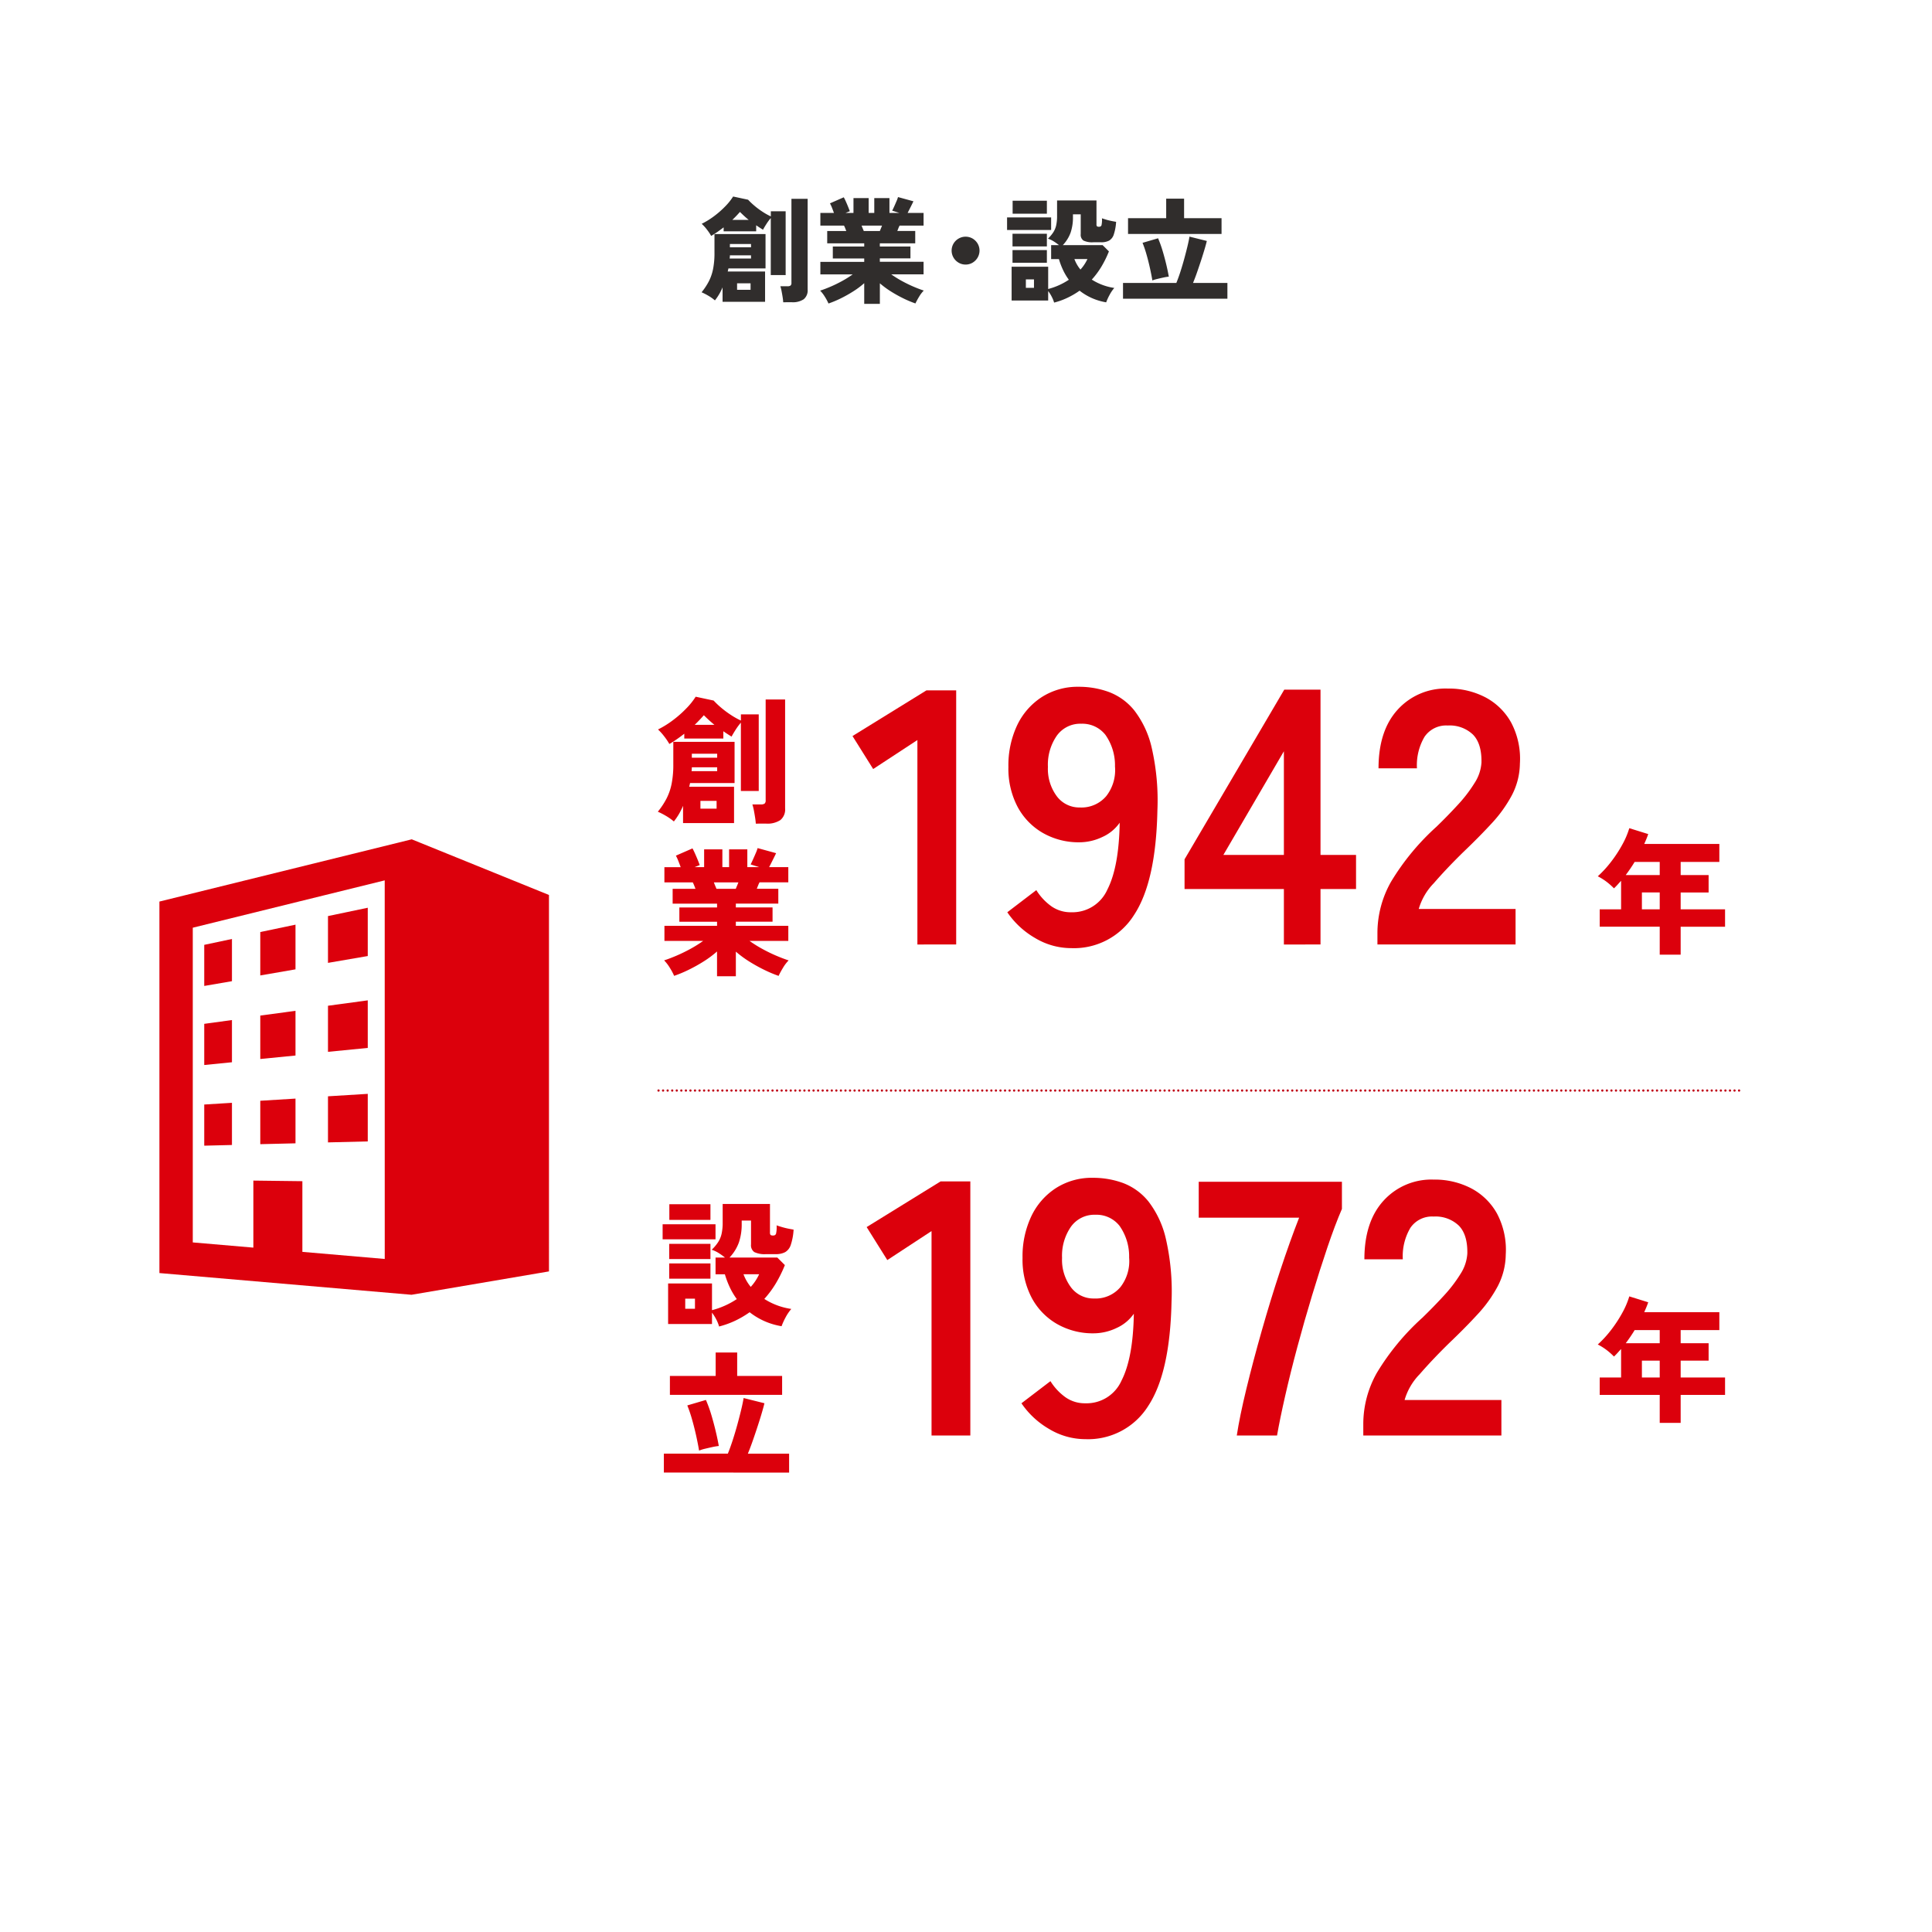 <svg xmlns="http://www.w3.org/2000/svg" width="339" height="339" viewBox="0 0 339 339">
  <g id="works_data_item_01_2025" transform="translate(15524.331 23293.781)">
    <path id="パス_14705" data-name="パス 14705" d="M195.926,210.666v-4.907H185.395v-3.054h3.753v-5c-.208.224-.415.449-.615.673s-.413.441-.635.649a11.915,11.915,0,0,0-1.24-1.106,10.283,10.283,0,0,0-1.6-1.01,19,19,0,0,0,2.308-2.513,22.808,22.808,0,0,0,1.96-2.982,14.512,14.512,0,0,0,1.262-2.945l3.32,1.034c-.1.291-.206.577-.327.868s-.244.575-.373.864h13.178v3.152H199.6v2.306h4.905v3.054H199.6v2.957h7.79v3.054H199.6v4.907Zm-5.963-13.972h5.963v-2.306h-4.4q-.364.6-.757,1.176T189.963,196.694Zm2.837,6.011h3.126v-2.957H192.8Z" transform="translate(-15429.032 -23336.934)" fill="#dc000c"/>
    <path id="パス_14710" data-name="パス 14710" d="M195.926,251.666v-4.907H185.395v-3.054h3.753v-5c-.208.224-.415.449-.615.673s-.413.441-.635.649a11.922,11.922,0,0,0-1.24-1.106,10.285,10.285,0,0,0-1.6-1.01,19.005,19.005,0,0,0,2.308-2.513,22.806,22.806,0,0,0,1.96-2.982,14.512,14.512,0,0,0,1.262-2.945l3.32,1.034c-.1.291-.206.577-.327.868s-.244.575-.373.864h13.178v3.152H199.6v2.306h4.905v3.054H199.6v2.957h7.79v3.054H199.6v4.907Zm-5.963-13.972h5.963v-2.306h-4.4q-.364.6-.757,1.176T189.963,237.694Zm2.837,6.011h3.126v-2.957H192.8Z" transform="translate(-15429.032 -23295.781)" fill="#dc000c"/>
    <g id="グループ_3419" data-name="グループ 3419">
      <rect id="長方形_5603" data-name="長方形 5603" width="339" height="339" transform="translate(-15524.331 -23293.781)" fill="none"/>
      <path id="パス_14700" data-name="パス 14700" d="M110.261,151.628V149.1a9.881,9.881,0,0,1-.6,1.2,9.268,9.268,0,0,1-.741,1.082,7.885,7.885,0,0,0-1.2-.842,10.478,10.478,0,0,0-1.14-.581,11.368,11.368,0,0,0,1.26-1.9,8.3,8.3,0,0,0,.751-2.164,14.143,14.143,0,0,0,.25-2.865v-3.286H117.8v6.031h-6.512l-.12.541h6.552v5.31Zm8.458-4.689v-10a8.962,8.962,0,0,0-.761,1.032c-.254.395-.455.733-.6,1.012q-.559-.34-1.2-.779v1.06h-5.709v-.7q-.562.442-1.132.832c-.383.26-.731.483-1.054.671a9.289,9.289,0,0,0-.739-1.1,7.844,7.844,0,0,0-.924-1.022,13.8,13.8,0,0,0,2.2-1.363,16.136,16.136,0,0,0,1.964-1.733,10.284,10.284,0,0,0,1.35-1.693l2.625.561a12.191,12.191,0,0,0,1.064,1.012,13.527,13.527,0,0,0,1.413,1.062,11.077,11.077,0,0,0,1.513.852v-.9h2.6v11.2Zm-7.213-2.905h3.747v-.561h-3.707c0,.092,0,.186-.01.281S111.517,143.942,111.505,144.034Zm.04-1.964h3.707v-.581h-3.707Zm.421-4.809h2.883q-.418-.34-.81-.7c-.26-.24-.5-.473-.733-.7q-.258.3-.6.661C112.479,136.761,112.232,137.009,111.966,137.262Zm.84,12.263h2.366v-1.142h-2.366Zm8.095,2.184a8.842,8.842,0,0,0-.1-.892c-.054-.339-.114-.683-.182-1.032a6.627,6.627,0,0,0-.22-.882h1.222a.977.977,0,0,0,.563-.12.607.607,0,0,0,.16-.5V133.555h2.845v15.929a2,2,0,0,1-.693,1.7,3.424,3.424,0,0,1-2.072.521Z" transform="translate(-15507.806 -23392.455)" fill="#302d2c"/>
      <path id="パス_14701" data-name="パス 14701" d="M124.694,151.939v-3.627a14.711,14.711,0,0,1-1.964,1.463A22.835,22.835,0,0,1,120.539,151a18.342,18.342,0,0,1-2.116.882,8.72,8.72,0,0,0-.621-1.162,5.955,5.955,0,0,0-.842-1.1q.863-.28,1.865-.711c.667-.287,1.334-.615,2-.98a18.477,18.477,0,0,0,1.841-1.154H117v-2.2h7.694v-.6h-5.51V141.88h5.51v-.561H118.2v-2.162h3.346c-.066-.174-.134-.345-.2-.513a3.533,3.533,0,0,0-.2-.431H117v-2.224h2.384c-.106-.293-.224-.6-.349-.922a6.362,6.362,0,0,0-.353-.761l2.424-1.062a8.255,8.255,0,0,1,.371.751c.142.315.275.629.4.942s.224.563.291.751l-.759.3h1.4v-2.6h2.665v2.6h.984v-2.6h2.663v2.6h1.743l-1.262-.4c.094-.174.21-.417.351-.731s.279-.627.411-.942a5.248,5.248,0,0,0,.26-.711l2.705.741c-.12.254-.283.589-.491,1s-.383.761-.529,1.042h2.8v2.224h-4.208a4.258,4.258,0,0,0-.2.431c-.066.168-.132.339-.2.513h3.144v2.162h-6.211v.561h5.372v2.084h-5.372v.6h7.674v2.2h-5.671a18.747,18.747,0,0,0,1.843,1.154c.669.365,1.336.693,2,.98s1.29.525,1.863.711a5.775,5.775,0,0,0-.832,1.1,12.8,12.8,0,0,0-.631,1.162A19.01,19.01,0,0,1,131.6,151a23.422,23.422,0,0,1-2.186-1.212,16.028,16.028,0,0,1-1.974-1.453v3.607Zm-.08-12.782h2.825c.054-.136.114-.283.18-.443s.134-.327.2-.5h-3.587c.066.174.134.341.2.5S124.562,139.021,124.614,139.157Z" transform="translate(-15497.384 -23392.406)" fill="#302d2c"/>
      <path id="パス_14702" data-name="パス 14702" d="M130.918,141.562a2.361,2.361,0,0,1-1.222-.331,2.47,2.47,0,0,1-.892-.892,2.443,2.443,0,0,1,0-2.455A2.49,2.49,0,0,1,129.7,137a2.456,2.456,0,0,1,2.455,0,2.527,2.527,0,0,1,.882.882,2.443,2.443,0,0,1,0,2.455,2.507,2.507,0,0,1-.882.892A2.356,2.356,0,0,1,130.918,141.562Z" transform="translate(-15485.827 -23388.922)" fill="#302d2c"/>
      <path id="パス_14703" data-name="パス 14703" d="M133.329,138.674v-2.2h7.732v2.2Zm8.255,12.744a5.38,5.38,0,0,0-.423-1.04,6.425,6.425,0,0,0-.619-.984v1.663h-6.414v-5.931h6.414v3.907a11.947,11.947,0,0,0,3.625-1.623,10.3,10.3,0,0,1-1.03-1.743,12.914,12.914,0,0,1-.711-1.883h-1.365v-2.445h1.383a9.456,9.456,0,0,0-.912-.651,4.755,4.755,0,0,0-1.03-.491,6.379,6.379,0,0,0,.93-1.1,3.811,3.811,0,0,0,.511-1.222,7.407,7.407,0,0,0,.16-1.683V133.5h6.915v4.128a.629.629,0,0,0,.08.4.622.622,0,0,0,.4.08.4.4,0,0,0,.4-.258,4.282,4.282,0,0,0,.08-1.224c.186.066.423.142.711.23s.589.162.912.23.607.12.86.16a8.65,8.65,0,0,1-.411,2.234,1.9,1.9,0,0,1-.82,1.062,2.846,2.846,0,0,1-1.373.291h-1.4a3.506,3.506,0,0,1-1.723-.3,1.219,1.219,0,0,1-.481-1.122v-3.486H144.89v.481a8.3,8.3,0,0,1-.4,2.7,6.3,6.3,0,0,1-1.383,2.232H150.1l1.1,1.1a18.736,18.736,0,0,1-1.3,2.645,14.555,14.555,0,0,1-1.705,2.3,9.963,9.963,0,0,0,1.843.922,9.844,9.844,0,0,0,2.106.541,6.405,6.405,0,0,0-.832,1.232,9.51,9.51,0,0,0-.593,1.294,10.442,10.442,0,0,1-2.565-.773,10.315,10.315,0,0,1-2.1-1.272,14.162,14.162,0,0,1-2.1,1.232A12.6,12.6,0,0,1,141.584,151.417Zm-7.3-9.858v-2.224h6.031v2.224Zm0,2.865V142.2h6.031v2.224Zm.02-8.6v-2.284h6.011v2.284Zm2.324,13h1.423V147.35h-1.423Zm9.578-3.206a7.02,7.02,0,0,0,.7-.9,7.4,7.4,0,0,0,.523-.942h-2.286A6.359,6.359,0,0,0,146.211,145.626Z" transform="translate(-15480.954 -23392.104)" fill="#302d2c"/>
      <path id="パス_14704" data-name="パス 14704" d="M143.482,150.9v-2.765h9.357q.361-.884.723-2c.238-.749.467-1.513.679-2.294s.4-1.509.561-2.184.275-1.224.341-1.653l3.046.761c-.118.495-.277,1.062-.471,1.7s-.4,1.306-.631,1.994-.453,1.352-.679,1.994-.443,1.2-.643,1.683H161.8V150.9Zm.882-11.361V136.77h6.694v-3.426H154.2v3.426h6.572v2.765Zm4.268,8.155q-.159-.983-.431-2.2c-.18-.814-.383-1.617-.609-2.4a19.141,19.141,0,0,0-.683-2l2.725-.8a20.045,20.045,0,0,1,.791,2.194q.352,1.172.633,2.344t.461,2.194a8.686,8.686,0,0,0-.962.16q-.562.12-1.082.25A5.776,5.776,0,0,0,148.632,147.691Z" transform="translate(-15470.763 -23392.266)" fill="#302d2c"/>
      <path id="パス_11498" data-name="パス 11498" d="M102.808,211.445H293.16" transform="translate(-15511.589 -23313.875)" fill="none" stroke="#c00014" stroke-linecap="round" stroke-width="0.4" stroke-dasharray="0 0.8"/>
      <path id="パス_12195" data-name="パス 12195" d="M103.377,189.445,59.1,200.367v65.186l44.238,3.809,24.117-4.1V199.211Zm-4.739,73.634-14.453-1.246v-12.4l-8.6-.106v11.762l-10.63-.914V204.956l33.678-8.307Z" transform="translate(-15555.46 -23335.955)" fill="#dc000c"/>
      <path id="パス_12196" data-name="パス 12196" d="M80.84,195.438,73.861,196.9v8.211l6.979-1.2Z" transform="translate(-15540.642 -23329.941)" fill="#dc000c"/>
      <path id="パス_12197" data-name="パス 12197" d="M67.887,198.172l-4.863,1.03v7.211l4.863-.836Z" transform="translate(-15551.519 -23327.195)" fill="#dc000c"/>
      <path id="パス_12198" data-name="パス 12198" d="M74.111,196.919l-6.179,1.294v7.616l6.179-1.07Z" transform="translate(-15546.593 -23328.453)" fill="#dc000c"/>
      <path id="パス_12199" data-name="パス 12199" d="M67.887,205.273l-4.863.665v7.223l4.863-.483Z" transform="translate(-15551.519 -23320.07)" fill="#dc000c"/>
      <path id="パス_12200" data-name="パス 12200" d="M74.111,204.464l-6.179.836v7.618l6.179-.609Z" transform="translate(-15546.593 -23320.881)" fill="#dc000c"/>
      <path id="パス_12201" data-name="パス 12201" d="M80.84,203.548l-6.979.946v8.087l6.979-.687Z" transform="translate(-15540.642 -23321.801)" fill="#dc000c"/>
      <path id="パス_12202" data-name="パス 12202" d="M80.84,211.735l-6.979.429v8.089l6.979-.172Z" transform="translate(-15540.642 -23313.582)" fill="#dc000c"/>
      <path id="パス_12203" data-name="パス 12203" d="M74.111,212.151l-6.179.381v7.616L74.111,220Z" transform="translate(-15546.593 -23313.166)" fill="#dc000c"/>
      <path id="パス_12204" data-name="パス 12204" d="M67.887,212.52l-4.863.3v7.221l4.863-.12Z" transform="translate(-15551.519 -23312.795)" fill="#dc000c"/>
      <path id="パス_14706" data-name="パス 14706" d="M103.166,227.58v-2.643h9.281v2.643Zm9.906,15.294a6.338,6.338,0,0,0-.5-1.25,7.821,7.821,0,0,0-.743-1.178v1.994h-7.7v-7.115h7.7v4.687a14.364,14.364,0,0,0,4.352-1.946,12.367,12.367,0,0,1-1.24-2.092,15.728,15.728,0,0,1-.852-2.26h-1.637V230.78h1.659a11.565,11.565,0,0,0-1.094-.783,5.7,5.7,0,0,0-1.238-.589,7.518,7.518,0,0,0,1.118-1.322,4.563,4.563,0,0,0,.615-1.465,9.009,9.009,0,0,0,.19-2.02v-3.222h8.3v4.951a.778.778,0,0,0,.1.483.768.768,0,0,0,.481.094.468.468,0,0,0,.483-.311,5.187,5.187,0,0,0,.1-1.467c.222.08.507.172.852.275s.709.2,1.094.279.731.142,1.034.192a10.328,10.328,0,0,1-.493,2.681,2.275,2.275,0,0,1-.984,1.272,3.4,3.4,0,0,1-1.649.351H121.32a4.189,4.189,0,0,1-2.066-.361,1.46,1.46,0,0,1-.577-1.346v-4.184h-1.635v.577a9.935,9.935,0,0,1-.483,3.234,7.572,7.572,0,0,1-1.659,2.681h8.392l1.324,1.322a22.892,22.892,0,0,1-1.563,3.174,17.611,17.611,0,0,1-2.044,2.765,12.014,12.014,0,0,0,4.735,1.755,7.926,7.926,0,0,0-1,1.477,12.069,12.069,0,0,0-.709,1.553,12.429,12.429,0,0,1-3.078-.926,12.305,12.305,0,0,1-2.523-1.527,17.035,17.035,0,0,1-2.513,1.477A15.551,15.551,0,0,1,113.072,242.875Zm-8.75-11.83v-2.669h7.235v2.669Zm0,3.438v-2.669h7.235v2.669Zm.022-10.315v-2.741h7.213v2.741Zm2.789,15.6h1.707v-1.777h-1.707Zm11.5-3.847a8.476,8.476,0,0,0,.842-1.082,9.2,9.2,0,0,0,.625-1.128h-2.743A7.513,7.513,0,0,0,118.629,235.924Z" transform="translate(-15511.229 -23303.902)" fill="#dc000c"/>
      <path id="パス_14707" data-name="パス 14707" d="M103.274,255.45v-3.318H114.5q.433-1.058.866-2.4t.82-2.753c.256-.938.479-1.811.673-2.621s.327-1.471.409-1.984l3.653.914c-.142.593-.333,1.274-.563,2.044s-.487,1.567-.759,2.392-.545,1.623-.816,2.392-.531,1.443-.771,2.02h7.239v3.318Zm1.06-13.633V238.5h8.029v-4.112h3.777V238.5h7.885v3.318Zm5.119,9.786q-.192-1.178-.517-2.645t-.733-2.887a23.165,23.165,0,0,0-.816-2.4l3.268-.962a24.311,24.311,0,0,1,.952,2.633q.418,1.407.755,2.813c.224.938.411,1.815.553,2.633a10.64,10.64,0,0,0-1.152.192c-.449.1-.884.2-1.3.3A6.738,6.738,0,0,0,109.453,251.6Z" transform="translate(-15511.12 -23290.848)" fill="#dc000c"/>
      <path id="パス_14708" data-name="パス 14708" d="M107.17,199.128V196.1a12.276,12.276,0,0,1-.719,1.445,11.318,11.318,0,0,1-.892,1.3,9.6,9.6,0,0,0-1.441-1.01,12.219,12.219,0,0,0-1.373-.7,13.551,13.551,0,0,0,1.515-2.286,9.979,9.979,0,0,0,.9-2.595,17.1,17.1,0,0,0,.3-3.438V184.87h10.75v7.235H108.4l-.142.649h7.861v6.374Zm10.147-5.626v-12a11.7,11.7,0,0,0-.914,1.238c-.3.475-.545.88-.719,1.216q-.676-.409-1.445-.938v1.274h-6.853v-.842c-.449.353-.9.685-1.356,1s-.878.581-1.264.8a11,11,0,0,0-.89-1.32,9.545,9.545,0,0,0-1.1-1.226,16.5,16.5,0,0,0,2.633-1.637,19.258,19.258,0,0,0,2.354-2.08,12.23,12.23,0,0,0,1.623-2.03l3.15.673a15.12,15.12,0,0,0,1.274,1.214,17.039,17.039,0,0,0,1.7,1.274,13.518,13.518,0,0,0,1.813,1.022v-1.082h3.128V193.5Zm-8.654-3.488h4.494v-.673h-4.446q0,.171-.012.337T108.663,190.013Zm.048-2.354h4.446v-.7h-4.446Zm.5-5.771h3.462c-.337-.273-.663-.555-.974-.842s-.607-.569-.878-.842c-.21.24-.449.5-.723.791S109.535,181.584,109.216,181.888Zm1.008,14.713h2.837v-1.369h-2.837Zm9.716,2.623q-.027-.457-.122-1.07c-.064-.409-.134-.822-.214-1.238a8.2,8.2,0,0,0-.266-1.06h1.469a1.175,1.175,0,0,0,.673-.142.729.729,0,0,0,.19-.6V177.44h3.414v19.115a2.4,2.4,0,0,1-.83,2.044,4.108,4.108,0,0,1-2.487.625Z" transform="translate(-15511.649 -23348.488)" fill="#dc000c"/>
      <path id="パス_14709" data-name="パス 14709" d="M112.581,212.7v-4.352a18.028,18.028,0,0,1-2.358,1.755,27.129,27.129,0,0,1-2.633,1.467,22.057,22.057,0,0,1-2.535,1.058,10.323,10.323,0,0,0-.745-1.395,7.193,7.193,0,0,0-1.012-1.322c.689-.224,1.437-.509,2.236-.854s1.6-.737,2.406-1.178a21.9,21.9,0,0,0,2.212-1.385h-6.8v-2.643h9.233v-.721h-6.614v-2.5h6.614v-.673h-7.792v-2.6H108.8c-.08-.208-.16-.413-.238-.613a5.2,5.2,0,0,0-.24-.519h-4.977v-2.667h2.859c-.128-.353-.267-.721-.421-1.106a7.37,7.37,0,0,0-.421-.914l2.911-1.274c.128.224.275.525.443.9s.329.753.483,1.13.266.677.347.9l-.914.361h1.685v-3.126h3.2v3.126h1.18v-3.126h3.2v3.126h2.092l-1.513-.481q.165-.313.419-.878t.495-1.13a6.488,6.488,0,0,0,.311-.856l3.246.892q-.213.457-.589,1.2c-.248.5-.459.912-.635,1.25h3.364v2.667h-5.049a4.449,4.449,0,0,0-.238.519c-.082.2-.16.4-.24.613h3.773v2.6h-7.452v.673h6.442v2.5h-6.442v.721h9.207V206.5h-6.8a21.9,21.9,0,0,0,2.212,1.385q1.2.661,2.406,1.178t2.236.854a6.762,6.762,0,0,0-1,1.322,15.047,15.047,0,0,0-.759,1.395,23.407,23.407,0,0,1-2.513-1.058,28.351,28.351,0,0,1-2.621-1.455,18.991,18.991,0,0,1-2.366-1.743V212.7Zm-.1-15.34h3.39q.093-.24.216-.529c.08-.192.16-.393.24-.6h-4.3c.078.21.158.411.238.6S112.419,197.2,112.485,197.362Z" transform="translate(-15511.097 -23335.18)" fill="#dc000c"/>
      <path id="パス_14711" data-name="パス 14711" d="M131.181,220.992V185.118l-7.76,5.087-3.627-5.789,12.978-8.015h5.214v44.59Z" transform="translate(-15494.54 -23349.047)" fill="#dc000c"/>
      <path id="パス_14712" data-name="パス 14712" d="M144.547,221.947a12.309,12.309,0,0,1-6.33-1.779,14.881,14.881,0,0,1-4.867-4.516l5.089-3.883a9.883,9.883,0,0,0,2.639,2.829,5.877,5.877,0,0,0,3.468,1.054,6.709,6.709,0,0,0,6.36-3.977q2.035-3.973,2.164-11.736a7.371,7.371,0,0,1-3.056,2.513,9.364,9.364,0,0,1-4.007.924,12.634,12.634,0,0,1-6.392-1.625,11.562,11.562,0,0,1-4.452-4.578,14.4,14.4,0,0,1-1.621-7.029,16.5,16.5,0,0,1,1.525-7.281,12.012,12.012,0,0,1,4.326-4.963,11.65,11.65,0,0,1,6.488-1.811,15.288,15.288,0,0,1,5.312.92,10.507,10.507,0,0,1,4.452,3.244,16.911,16.911,0,0,1,3.054,6.582,41.348,41.348,0,0,1,.988,10.942q-.255,12.533-4.1,18.354A12.45,12.45,0,0,1,144.547,221.947Zm1.527-24.682a5.692,5.692,0,0,0,4.643-2,7.393,7.393,0,0,0,1.527-5.186,9.273,9.273,0,0,0-1.685-5.564,5.148,5.148,0,0,0-4.23-1.942,5.049,5.049,0,0,0-4.294,2.1,8.916,8.916,0,0,0-1.559,5.47,8.038,8.038,0,0,0,1.559,5.152A4.911,4.911,0,0,0,146.074,197.265Z" transform="translate(-15480.933 -23349.363)" fill="#dc000c"/>
      <path id="パス_14713" data-name="パス 14713" d="M166.3,221.055v-9.732h-17.43v-5.214l17.494-29.769h6.362v29h6.234v5.981h-6.234v9.732ZM155.68,205.342H166.3v-18.19Z" transform="translate(-15465.353 -23349.109)" fill="#dc000c"/>
      <path id="パス_14714" data-name="パス 14714" d="M165.762,221.151v-2.1a18.244,18.244,0,0,1,2.386-8.906,42.659,42.659,0,0,1,7.983-9.666q1.972-1.909,3.753-3.851a24.655,24.655,0,0,0,2.925-3.817,7.433,7.433,0,0,0,1.208-3.593q.063-3.309-1.495-4.9a5.908,5.908,0,0,0-4.42-1.589,4.578,4.578,0,0,0-4.072,1.974,9.8,9.8,0,0,0-1.334,5.532h-6.742q0-6.615,3.37-10.3a11.33,11.33,0,0,1,8.778-3.691,13.881,13.881,0,0,1,6.582,1.527,11.074,11.074,0,0,1,4.55,4.452,13.575,13.575,0,0,1,1.527,7.185,12.329,12.329,0,0,1-1.4,5.538,23.348,23.348,0,0,1-3.529,4.927q-2.2,2.389-4.993,5.055-2.927,2.864-5.186,5.472a10.754,10.754,0,0,0-2.641,4.516H190v6.234Z" transform="translate(-15448.401 -23349.207)" fill="#dc000c"/>
      <path id="パス_14715" data-name="パス 14715" d="M132.418,263.992V228.118l-7.76,5.087-3.625-5.789,12.976-8.015h5.216v44.59Z" transform="translate(-15493.296 -23305.887)" fill="#dc000c"/>
      <path id="パス_14716" data-name="パス 14716" d="M145.785,264.947a12.315,12.315,0,0,1-6.33-1.779,14.9,14.9,0,0,1-4.867-4.516l5.089-3.883a9.888,9.888,0,0,0,2.641,2.829,5.871,5.871,0,0,0,3.466,1.054,6.708,6.708,0,0,0,6.36-3.977q2.038-3.973,2.164-11.736a7.364,7.364,0,0,1-3.054,2.513,9.378,9.378,0,0,1-4.007.924,12.642,12.642,0,0,1-6.394-1.625,11.557,11.557,0,0,1-4.45-4.578,14.4,14.4,0,0,1-1.623-7.029,16.476,16.476,0,0,1,1.527-7.281,12.008,12.008,0,0,1,4.324-4.963,11.659,11.659,0,0,1,6.488-1.811,15.3,15.3,0,0,1,5.314.92,10.5,10.5,0,0,1,4.45,3.244,16.883,16.883,0,0,1,3.056,6.582,41.358,41.358,0,0,1,.986,10.942q-.255,12.533-4.1,18.354A12.448,12.448,0,0,1,145.785,264.947Zm1.527-24.682a5.692,5.692,0,0,0,4.643-2,7.393,7.393,0,0,0,1.527-5.186,9.259,9.259,0,0,0-1.685-5.564,5.142,5.142,0,0,0-4.23-1.942,5.052,5.052,0,0,0-4.294,2.1,8.929,8.929,0,0,0-1.559,5.47,8.05,8.05,0,0,0,1.559,5.152A4.913,4.913,0,0,0,147.312,240.265Z" transform="translate(-15479.69 -23306.205)" fill="#dc000c"/>
      <path id="パス_14717" data-name="パス 14717" d="M156.79,263.961q.511-3.369,1.687-8.207t2.7-10.2q1.527-5.38,3.242-10.564t3.31-9.255H150.112v-6.3h25.127V224.2q-1.211,2.8-2.545,6.742t-2.7,8.462q-1.368,4.52-2.579,9.033t-2.13,8.554q-.923,4.045-1.431,6.967Z" transform="translate(-15464.108 -23305.857)" fill="#dc000c"/>
      <path id="パス_14718" data-name="パス 14718" d="M164.524,264.151v-2.1a18.242,18.242,0,0,1,2.384-8.906,42.676,42.676,0,0,1,7.985-9.666q1.972-1.909,3.753-3.851a24.784,24.784,0,0,0,2.925-3.817,7.454,7.454,0,0,0,1.208-3.593q.063-3.309-1.495-4.9a5.908,5.908,0,0,0-4.42-1.589,4.578,4.578,0,0,0-4.072,1.974,9.78,9.78,0,0,0-1.334,5.532h-6.742q0-6.615,3.37-10.3a11.327,11.327,0,0,1,8.778-3.691,13.887,13.887,0,0,1,6.582,1.527,11.074,11.074,0,0,1,4.55,4.452,13.594,13.594,0,0,1,1.525,7.185,12.327,12.327,0,0,1-1.4,5.538,23.286,23.286,0,0,1-3.531,4.927q-2.194,2.389-4.993,5.055-2.924,2.864-5.186,5.472a10.745,10.745,0,0,0-2.639,4.516h16.985v6.234Z" transform="translate(-15449.644 -23306.047)" fill="#dc000c"/>
    </g>
  </g>
</svg>
